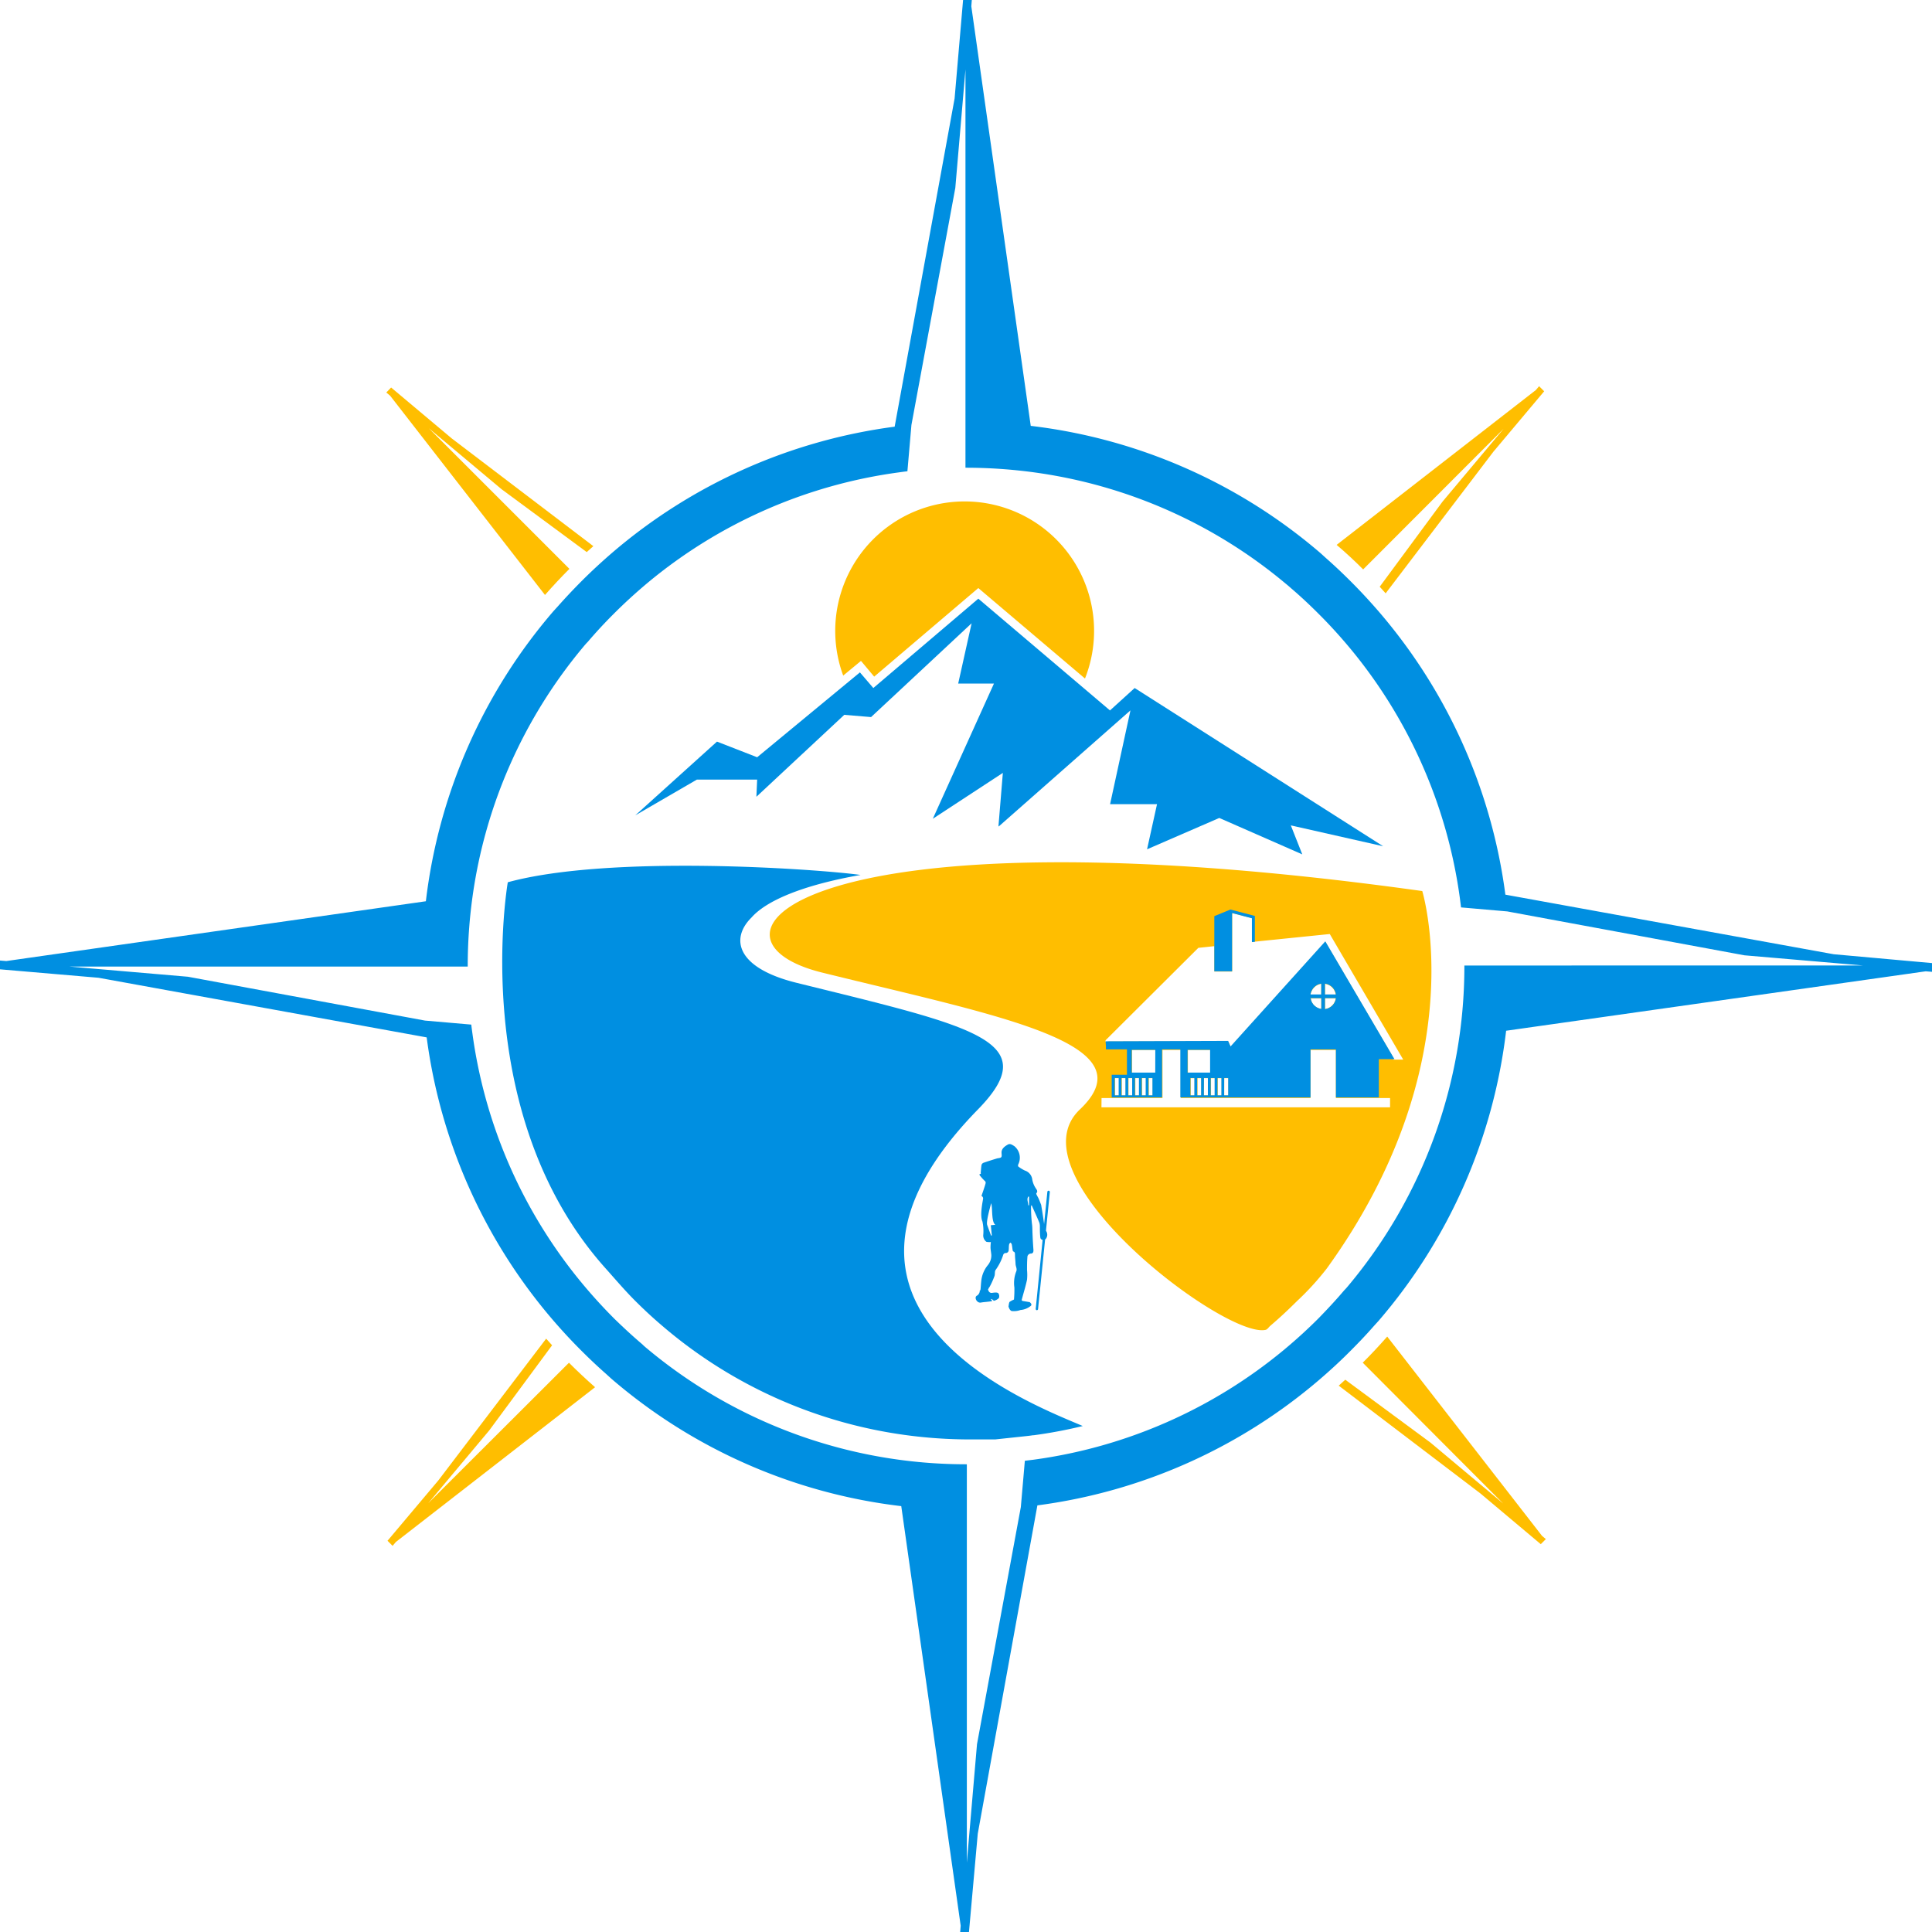 <svg xmlns="http://www.w3.org/2000/svg" viewBox="0 0 380.35 380.35">
    <g id="Layer_2" data-name="Layer 2">
        <g id="Layer_14" data-name="Layer 14">
            <path d="M280,175.42c-122.46-17.1-145.5,9.3-118.15,16.05,34.88,8.62,64.53,13.88,50.75,26.94s28.54,45.13,36.54,43.4c.38-.08.6-.5.9-.76l.1-.09c1.72-1.46,3.46-3.08,5.18-4.8a54.12,54.12,0,0,0,5.87-6.42C290.42,209.33,280,175.42,280,175.42Zm-6,32.61h.18l-13.26-22.59-18.65,20.69-.48-1.09H218.25v.05h-.6v0l0-.3.3-.29,15.85-15.79.65-.65,1.4-1.39.07-.07,3.15-.33v5h3.5V179.75l3.9,1v4.69l.59-.06,14.73-1.5,14.46,24.72h-1.95Zm-53.7,4.23v3.41h-.78v-3.41Zm1.33,0v3.41h-.78v-3.41Zm1.23-1.06v-4.48h4.64v4.48Zm1.43,1.06v3.41h-.78v-3.41Zm1.33,0v3.41h-.78v-3.41Zm1.33,0v3.41h-.78v-3.41Zm-4,3.41h-.78v-3.41h.78Zm10.91-4.47v-4.48h4.43v4.48Zm1.33,1.06v3.41h-.78v-3.41Zm1.33,0v3.41h-.77v-3.41Zm1.33,0v3.41H237v-3.41Zm1.33,0v3.41h-.77v-3.41Zm1.33,0v3.41h-.77v-3.41Zm1.34,0v3.41H241v-3.41ZM258,195.81a1.8,1.8,0,0,1,.1-.4,2.79,2.79,0,0,1,.36-.71,2.7,2.7,0,0,1,.56-.56,2.37,2.37,0,0,1,1.1-.45v2.12Zm2.12.72v2.13l-.32-.07-.19-.07-.26-.11a1.75,1.75,0,0,1-.29-.18.94.94,0,0,1-.12-.09l-.2-.17-.06-.06a1.63,1.63,0,0,1-.17-.2h0l-.17-.25h0a2.1,2.1,0,0,1-.13-.26,2,2,0,0,1-.12-.34l0-.06,0-.12,0-.13Zm.73-.72v-2.12h0a2.5,2.5,0,0,1,2.11,2.12Zm2.12.72h0a2.5,2.5,0,0,1-2.11,2.12h0v-2.13Zm-46.11,19.64h12v-9.45h3.6v9.45H258v-9.45h5v9.45h10.66V218H216.84Z" fill="#ffbe00"/>
            <path d="M263.55,272.79,291.43,294l11.9,10,1-1-.76-.64-30.47-39.23c-1.57,1.79-3.19,3.52-4.82,5.14L295.93,296l-14.32-12-16.77-12.38C264.41,272,264,272.41,263.55,272.79Zm4.81-160.69L296,84.43,284,98.74l-12.38,16.77,1.17,1.3L294,88.93l10-11.9-1-1-.64.76-39.22,30.48C265,108.85,266.74,110.47,268.36,112.1ZM76.29,303.33l1,1,.64-.76,39.22-30.47c-1.79-1.57-3.52-3.2-5.14-4.82L84.31,295.93l12-14.32,12.38-16.77c-.4-.43-.79-.86-1.17-1.3L86.31,291.43ZM76.05,77.27l.76.64,30.48,39.22c1.57-1.79,3.18-3.51,4.81-5.14L84.42,84.31l14.32,12,16.77,12.38,1.3-1.17L88.93,86.31,77,76.29Z" fill="#ffbe00"/>
            <path d="M361,187.86l-64.64-11.73a106.65,106.65,0,0,0-24.8-55.59c-1.82-2.11-3.71-4.16-5.69-6.13-1.57-1.57-3.18-3.09-4.85-4.56l-1-.91a106.74,106.74,0,0,0-57.1-25.1l-11.7-82.6.1-1.24h-1.72l-1.67,19.39L176.13,84a106.73,106.73,0,0,0-55.59,24.8c-2.11,1.82-4.17,3.72-6.13,5.69q-2.35,2.36-4.56,4.85l-.91,1a106.71,106.71,0,0,0-25.1,57.09L1.24,189.2,0,189.1v1.73l19.39,1.66L84,204.23a106.7,106.7,0,0,0,24.8,55.58c1.82,2.12,3.72,4.17,5.69,6.13,1.57,1.57,3.19,3.1,4.85,4.56l1,.91a106.56,106.56,0,0,0,57.09,25.1l11.7,82.6-.1,1.24h1.73L192.49,361l11.74-64.64a106.62,106.62,0,0,0,55.58-24.8c2.12-1.82,4.17-3.71,6.13-5.69,1.57-1.57,3.1-3.18,4.56-4.85l.91-1a106.66,106.66,0,0,0,25.1-57.1l82.6-11.7,1.24.1v-1.72Zm-63.71,2.22h-9v.1A97.93,97.93,0,0,1,265.54,253c-.29.35-.58.7-.89,1-1.6,1.89-3.29,3.7-5,5.46-2.16,2.17-4.41,4.22-6.76,6.18a97.69,97.69,0,0,1-49.42,21.73l-1.71.21-.79,9.11-8.63,46.69-2,23.31V288.27h-.09a97.9,97.9,0,0,1-62.8-22.73c-.35-.29-.7-.58-1-.89-1.89-1.6-3.71-3.29-5.47-5q-3.24-3.24-6.18-6.76A97.68,97.68,0,0,1,93,203.42c-.08-.57-.16-1.14-.22-1.71l-9.11-.79L37,192.29l-23.32-2H92.08v-.09A99.69,99.69,0,0,1,93,176.71a97.63,97.63,0,0,1,21.81-49.33c.29-.35.58-.7.89-1q2.42-2.84,5.06-5.47c2.15-2.16,4.41-4.22,6.75-6.18A97.67,97.67,0,0,1,176.94,93c.57-.08,1.13-.16,1.7-.22l.79-9.11L188.07,37l2-23.32V92.08h.1a99.54,99.54,0,0,1,13.46.92A97.63,97.63,0,0,1,253,114.81c.36.29.71.58,1.05.89,1.89,1.61,3.7,3.3,5.46,5.06,2.17,2.15,4.22,4.41,6.18,6.75a97.68,97.68,0,0,1,21.73,49.43c.07.57.15,1.13.21,1.7l9.11.79,46.69,8.64,23.31,2Z" fill="#008fe1"/>
            <path d="M193.12,256.43c.54-.1,1.4-.14,1.94-.24l.29-.05a3.52,3.52,0,0,0-.33-.42.91.91,0,0,1,.62.37,2.09,2.09,0,0,0,1-.53,1,1,0,0,0-.09-.94c-.23-.28-1-.12-1.3-.09a.62.62,0,0,1-.67-.57h-.12l.14-.24a.54.54,0,0,1,.17-.29c.1-.18.2-.36.29-.54a15.28,15.28,0,0,0,.72-1.67c.14-.4,0-.93.25-1.24a10.56,10.56,0,0,0,1.49-3,.55.55,0,0,1,.39-.3.59.59,0,0,0,.67-.6c.05-.38,0-.76.1-1.14,0-.11.17-.21.26-.32.09.12.22.22.24.35.09.4.12.81.19,1.21a.34.34,0,0,0,.15.21c.31.12.29.36.3.61,0,.6.09,1.2.11,1.8s.38,1,.11,1.57a6.23,6.23,0,0,0-.34,3.09,21,21,0,0,1-.08,2.38,5.14,5.14,0,0,0-.82.43c-.16.1-.19.53-.26.94.12.4.32.79.62.89a3.8,3.8,0,0,0,1.73-.2,3.68,3.68,0,0,0,2.08-.85c.19-.25,0-.49-.26-.7l-1.07-.18c-.56-.09-.56-.08-.4-.63.32-1.21.7-2.4.95-3.62a9.91,9.91,0,0,0,0-1.89c0-.83,0-1.66.07-2.49a.71.71,0,0,1,.66-.75c.44,0,.56-.3.53-.75-.1-1.32-.17-2.65-.21-4a9.32,9.32,0,0,0-.1-1.28,30.44,30.44,0,0,1-.16-3.31s0-.08.07-.14.11.09.13.14c.49,1.1,1,2.19,1.45,3.3a2.76,2.76,0,0,1,.09.77c0,.72,0,1.45.1,2.17,0,.14.23.38.35.38h.09l-1.36,13.6a.25.25,0,0,0,.23.27h0a.26.26,0,0,0,.23-.22L205.75,244a.31.31,0,0,0,.15-.12,1.33,1.33,0,0,0,.11-1.43,1.51,1.51,0,0,1-.09-.18l.76-7.59a.26.26,0,0,0-.22-.27.25.25,0,0,0-.27.23l-.65,6.43h0a1.67,1.67,0,0,1,0-.18c-.32-2.36-.58-3.66-.56-3.67-.16-.4-.31-.8-.48-1.19s-.28-.52-.4-.78-.11-.3-.06-.35c.36-.41,0-.74-.15-1a4.44,4.44,0,0,1-.69-1.82,2.1,2.1,0,0,0-1.42-1.63,7.07,7.07,0,0,1-1.31-.8.46.46,0,0,1,0-.43,2.94,2.94,0,0,0-.78-3.58c-.4-.25-.84-.57-1.28-.31s-1.23.71-1.24,1.54c0,.32.1.74-.06.94s-.6.17-.9.27c-.87.27-1.74.54-2.6.84a.68.68,0,0,0-.38.42c-.09.56-.11,1.13-.17,1.7l.15,0-.38.13s0,.11,0,.14a9.87,9.87,0,0,0,1,1.14.47.47,0,0,1,.19.55c-.13.55-.8,2.44-.8,2.44a.55.55,0,0,1,.3.66c0,.19-.68,3.15-.11,4.37a8.91,8.91,0,0,1,.17,2.57,1.54,1.54,0,0,0,.52,1.36c.07.1.28.1.43.12a5.34,5.34,0,0,0,.54,0,9.9,9.9,0,0,0-.07,1c0,.5.12,1,.16,1.52a3,3,0,0,1-.73,2.08,5.81,5.81,0,0,0-1.25,3.08c-.06.54-.09,1.08-.14,1.61a1.55,1.55,0,0,1-.09.29l-.06-.12v.08a1.17,1.17,0,0,1-.53,1C191.7,255.33,192.28,256.6,193.12,256.43Zm9.32-20.86h.15c0,.57,0,1.14,0,1.71h-.17C202.47,236.72,202.06,236.14,202.44,235.57Zm-7.33,7.68c-.25-.69-.51-1.38-.76-2.08s.6-3.54.77-4.29c.33.82,0,3.68.83,4.24l-.89.09.2,2Z" fill="#008fe1"/>
            <polygon points="272.3 166.6 223.38 135.45 218.52 139.86 192.6 117.86 171.93 135.45 169.29 132.37 149.06 149.08 141.15 146 125.06 160.52 137.19 153.48 149.06 153.48 148.91 156.86 166.21 140.73 171.49 141.17 191.28 122.7 188.64 134.57 195.68 134.57 183.64 161.19 197.43 152.16 196.56 162.72 196.72 162.57 196.6 162.72 222.55 139.85 218.54 158.32 227.78 158.32 225.82 167.2 240.04 161.03 256.38 168.2 254.12 162.49 272.3 166.6" fill="#008fe1"/>
            <path d="M172.1,133.21l20.5-17.44,21,17.81A25.48,25.48,0,1,0,166,133l3.5-2.89Z" fill="#ffbe00"/>
            <path d="M192.54,218.4c13.27-13.57-.86-16.29-35.74-24.92-11.83-2.93-13.06-8.7-8.85-12.85,2.8-3.19,9.7-6.31,21.47-8.38-8.52-1.18-49.36-4.05-69.45,1.44,0,0-8,45.58,19.24,76,1.94,2.17,3.83,4.4,5.86,6.42,1.73,1.73,3.47,3.34,5.19,4.8l.1.09.9.76a92.76,92.76,0,0,0,46.89,20.74,94.64,94.64,0,0,0,12.81.88h4.94l6.09-.65q.7-.07,1.41-.18l.15,0a93.55,93.55,0,0,0,9.61-1.81C204,276.76,153.66,258.19,192.54,218.4Z" fill="#008fe1"/>
            <polygon points="246.46 180.78 242.56 179.75 242.56 191.22 239.06 191.22 239.06 186.22 239.06 180.36 241.96 179.17 242.24 179.06 242.56 179.14 247.04 180.32 247.04 185.41 246.46 185.47 246.46 180.78" fill="#008fe1"/>
            <path d="M217.66,205v0l.06,1,0,.59h4.14v5h-3v4.46h9.91v-9.45h3.6v9.45H258v-9.45h5v9.45h8.45v-7.54h3.08l-.36-.6-13.26-22.59-18.65,20.69-.48-1.09Zm42.44-9.23H258a2.59,2.59,0,0,1,.09-.4,2.79,2.79,0,0,1,.36-.71,2.7,2.7,0,0,1,.56-.56,2.37,2.37,0,0,1,1.1-.45Zm2.85,0h-2.11v-2.12A2.5,2.5,0,0,1,263,195.81Zm-2.11,2.85v-2.12H263A2.5,2.5,0,0,1,260.84,198.66Zm-2.83-2s0-.08,0-.12h2.11v2.12l-.32-.07-.19-.07-.26-.11a1.75,1.75,0,0,1-.29-.18.94.94,0,0,1-.12-.09l-.2-.17-.06-.06a1.63,1.63,0,0,1-.17-.2h0l-.17-.25h0a2.1,2.1,0,0,1-.13-.26,2,2,0,0,1-.12-.34l0-.06Zm-17,15.6h.78v3.41H241Zm-1.33,0h.77v3.41h-.77Zm-1.33,0h.77v3.41h-.77Zm-1.33,0h.77v3.41H237Zm-1.33,0h.77v3.41h-.77Zm-1.34,0h.78v3.41h-.78Zm-.55-5.54h4.43v4.48h-4.43Zm-13.57,8.95h-.78v-3.41h.78Zm1.33,0h-.78v-3.41h.78Zm5.87-4.47H222.8v-4.48h4.64Zm-1.33,1.06h.78v3.41h-.78Zm-1.33,0h.78v3.41h-.78Zm-1.33,0h.78v3.41h-.78Zm-1.33,0h.78v3.41h-.78Z" fill="#008fe1"/>
        </g>
    </g>
</svg>